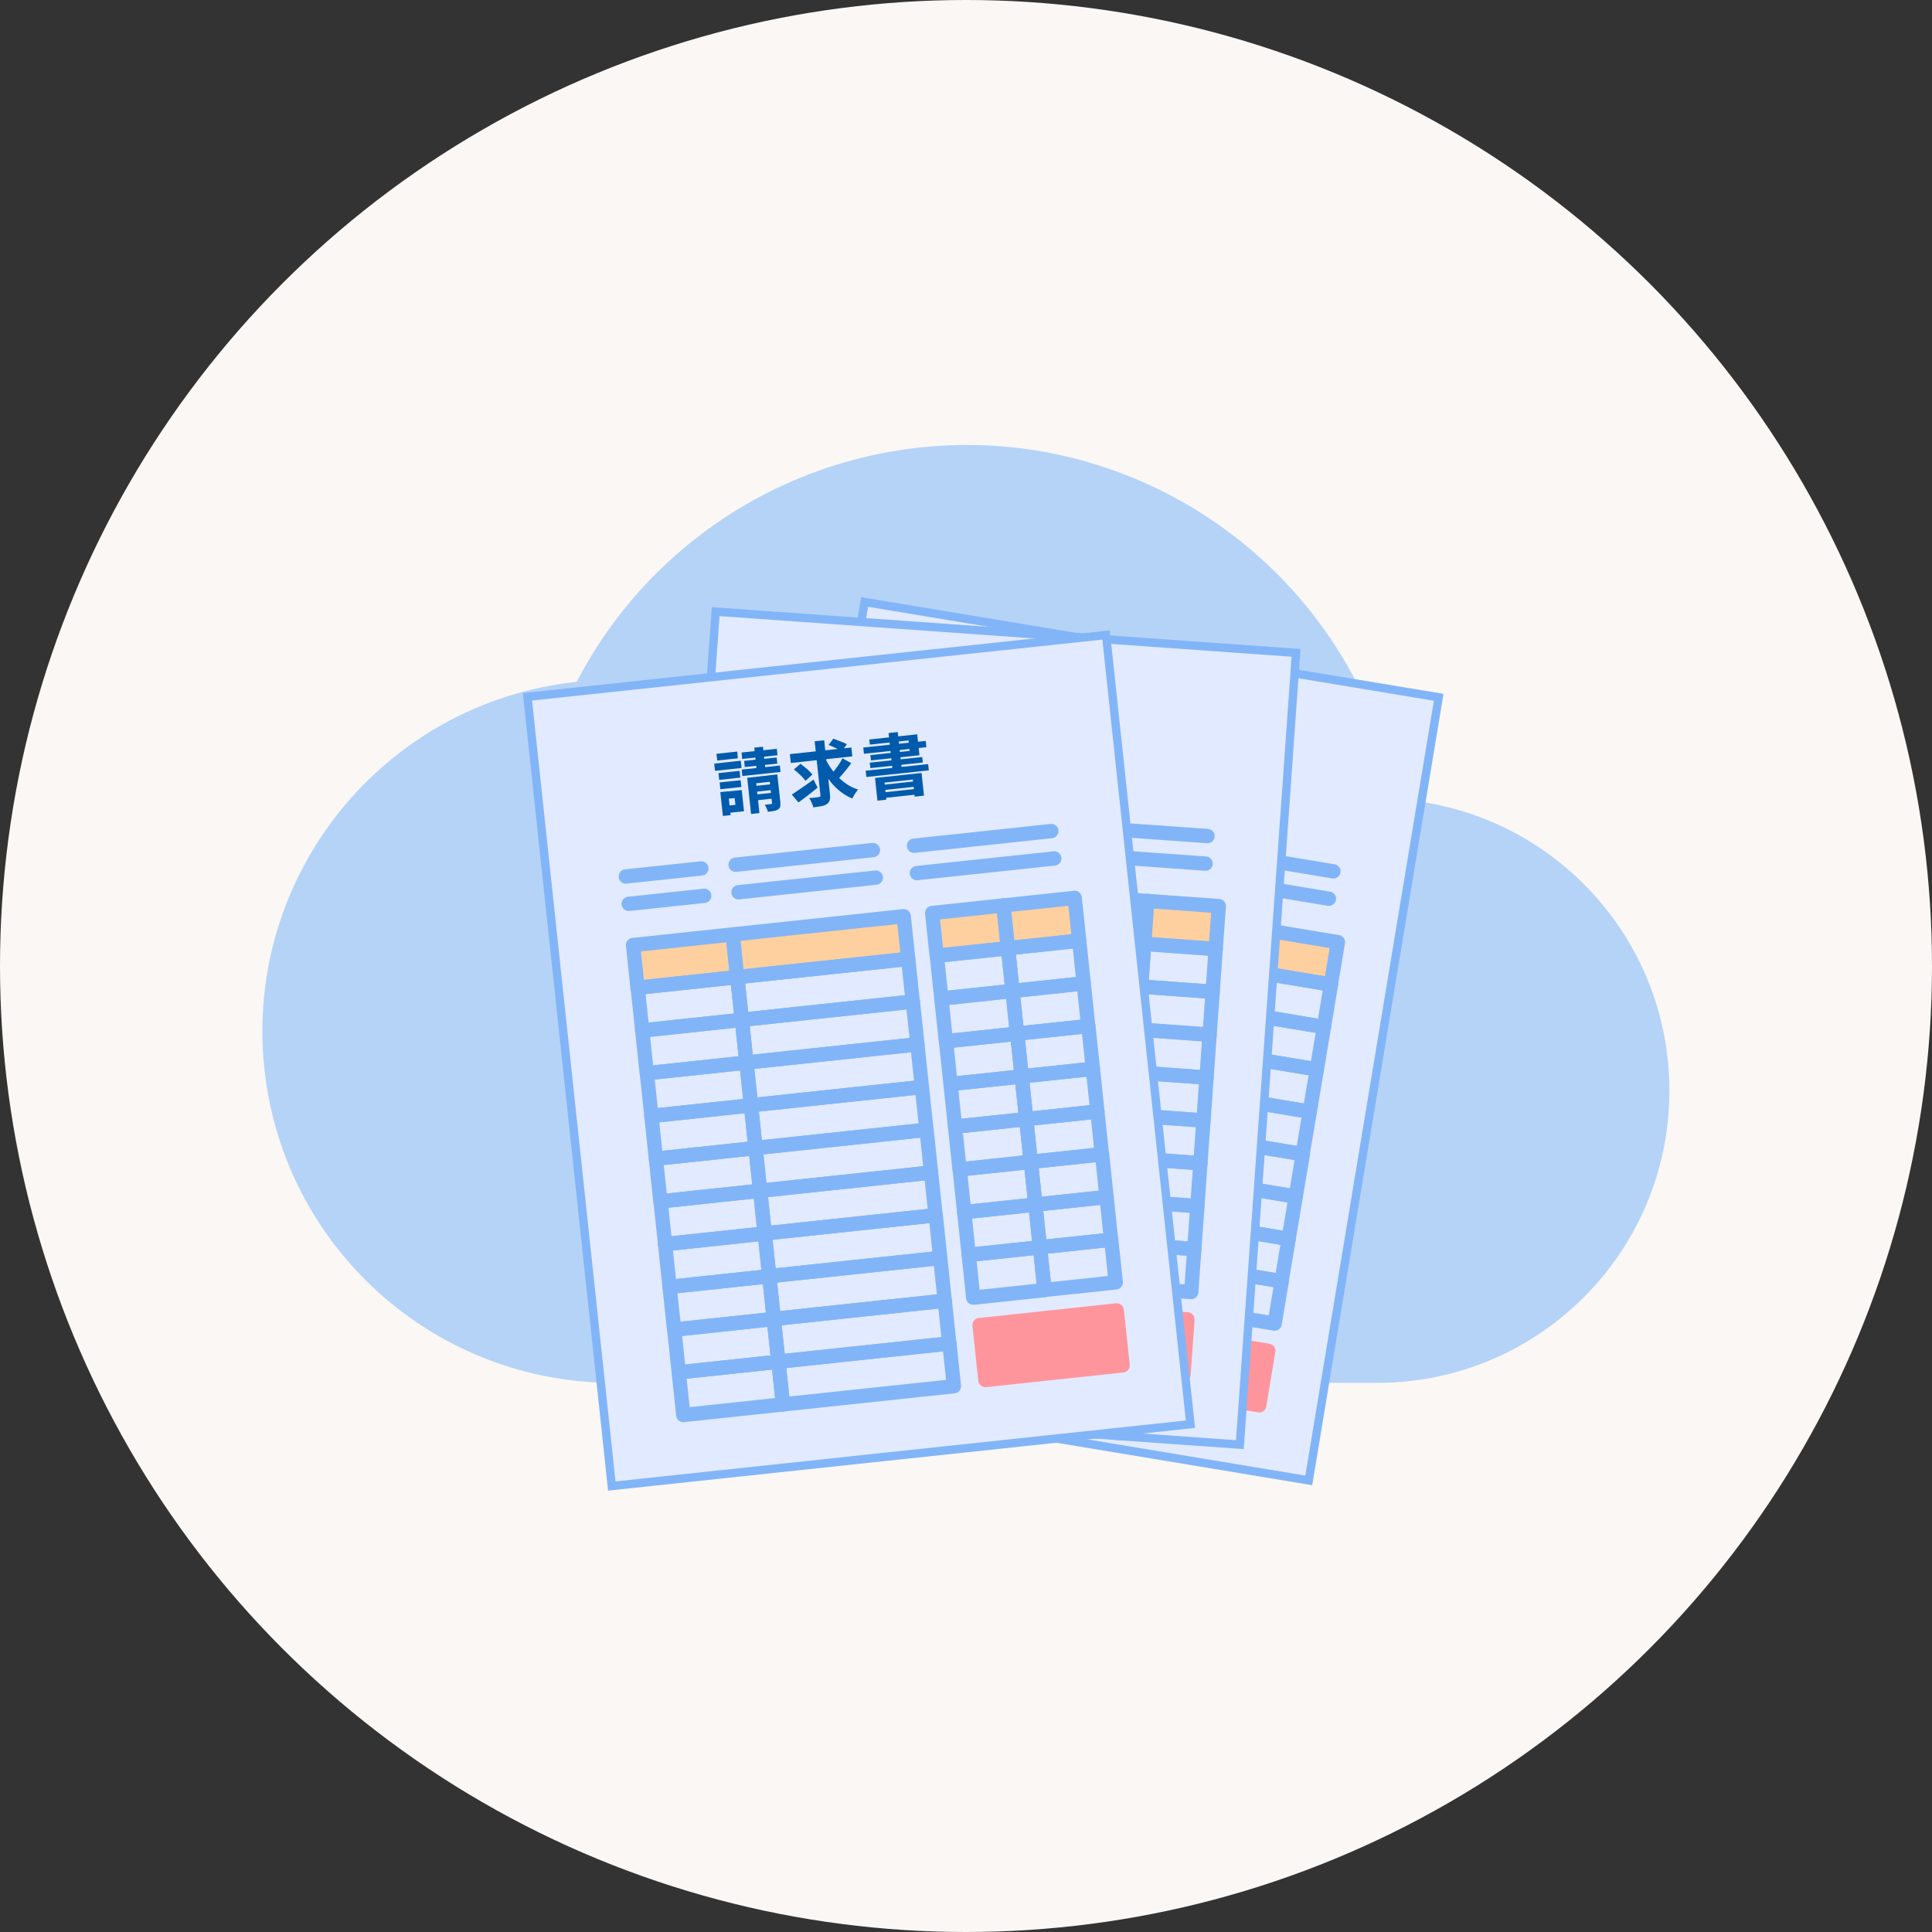 <?xml version="1.0" encoding="UTF-8"?><svg id="Layer_2" xmlns="http://www.w3.org/2000/svg" width="120" height="120" viewBox="0 0 120 120"><rect x="0" y="0" width="120" height="120" fill="#333333" stroke="none"/><defs><style>.cls-1{stroke-width:.89px;}.cls-1,.cls-2,.cls-3,.cls-4,.cls-5,.cls-6,.cls-7{stroke-linecap:round;}.cls-1,.cls-2,.cls-3,.cls-4,.cls-5,.cls-7{stroke-linejoin:round;}.cls-1,.cls-3,.cls-5{fill:#ff959c;stroke:#ff959c;}.cls-2{fill:#ffd09f;}.cls-2,.cls-4,.cls-8,.cls-6,.cls-7{stroke:#82b5f7;}.cls-2,.cls-4,.cls-6,.cls-7{stroke-width:.89px;}.cls-3{stroke-width:.89px;}.cls-9{fill:#b5d3f7;}.cls-10{fill:#faf7f5;}.cls-11{fill:#005bac;}.cls-4{fill:#efb899;}.cls-8{fill:#e2eaff;stroke-width:.52px;}.cls-5{stroke-width:.89px;}.cls-6,.cls-7{fill:none;}</style></defs><g id="_参考_02_001"><circle class="cls-10" cx="60" cy="60" r="60"/><g id="_그룹_4756"><path id="_패스_12041" class="cls-9" d="M86.78,49.63c-2.92-14.77-17.26-24.39-32.04-21.47-8.13,1.61-15.1,6.83-18.92,14.19-11.99,1.28-20.67,12.03-19.4,24.02,1.18,11.12,10.58,19.55,21.76,19.52h47.31c10.02.03,18.17-8.07,18.2-18.09.03-9.57-7.38-17.51-16.92-18.16h0Z"/><path id="_패스_12042" class="cls-8" d="M53.7,37.39l35.66,5.92-8.07,48.64-35.66-5.92,8.07-48.64Z"/><rect id="_사각형_4759" class="cls-3" x="72.55" y="80.61" width="3.43" height="8.57" transform="translate(-21.64 144.26) rotate(-80.58)"/><path id="_패스_12043" class="cls-4" d="M62.04,55.02l-6.14-1.02-.44,2.63,6.14,1.02.44-2.63Z"/><path id="_패스_12044" class="cls-7" d="M61.6,57.66l-6.14-1.02-.44,2.63,6.14,1.02.44-2.63Z"/><path id="_패스_12045" class="cls-7" d="M61.16,60.29l-6.14-1.02-.44,2.63,6.14,1.02.44-2.63Z"/><path id="_패스_12046" class="cls-7" d="M60.73,62.92l-6.14-1.02-.44,2.63,6.14,1.02.44-2.63Z"/><path id="_패스_12047" class="cls-7" d="M60.29,65.56l-6.14-1.02-.44,2.63,6.14,1.02.44-2.63Z"/><path id="_패스_12048" class="cls-7" d="M59.85,68.19l-6.14-1.02-.44,2.63,6.14,1.02.44-2.63Z"/><path id="_패스_12049" class="cls-7" d="M59.42,70.82l-6.14-1.02-.44,2.63,6.14,1.02.44-2.63Z"/><path id="_패스_12050" class="cls-7" d="M58.98,73.46l-6.14-1.02-.44,2.63,6.14,1.02.44-2.63Z"/><path id="_패스_12051" class="cls-7" d="M58.54,76.09l-6.14-1.02-.44,2.63,6.14,1.02.44-2.63Z"/><path id="_패스_12052" class="cls-7" d="M58.1,78.72l-6.14-1.02-.44,2.63,6.14,1.02.44-2.63Z"/><path id="_패스_12053" class="cls-7" d="M57.67,81.35l-6.14-1.02-.44,2.63,6.14,1.02.44-2.63Z"/><path id="_패스_12054" class="cls-4" d="M72.57,56.77l-10.53-1.75-.44,2.63,10.53,1.75.44-2.63Z"/><path id="_패스_12055" class="cls-7" d="M72.13,59.41l-10.53-1.75-.44,2.63,10.53,1.75.44-2.63Z"/><path id="_패스_12056" class="cls-7" d="M71.7,62.04l-10.53-1.75-.44,2.63,10.53,1.75.44-2.63Z"/><path id="_패스_12057" class="cls-7" d="M71.26,64.67l-10.53-1.75-.44,2.63,10.53,1.75.44-2.63Z"/><path id="_패스_12058" class="cls-7" d="M70.82,67.31l-10.53-1.75-.44,2.63,10.53,1.75.44-2.63Z"/><path id="_패스_12059" class="cls-7" d="M70.39,69.94l-10.53-1.75-.44,2.63,10.53,1.75.44-2.63Z"/><path id="_패스_12060" class="cls-7" d="M69.95,72.57l-10.53-1.75-.44,2.63,10.53,1.75.44-2.63Z"/><path id="_패스_12061" class="cls-7" d="M69.51,75.2l-10.53-1.75-.44,2.63,10.53,1.75.44-2.63Z"/><path id="_패스_12062" class="cls-7" d="M69.07,77.84l-10.53-1.75-.44,2.63,10.53,1.75.44-2.63Z"/><path id="_패스_12063" class="cls-7" d="M68.64,80.47l-10.53-1.75-.44,2.63,10.53,1.75.44-2.63Z"/><path id="_패스_12064" class="cls-7" d="M68.2,83.1l-10.53-1.75-.44,2.63,10.53,1.75.44-2.63Z"/><path id="_패스_12065" class="cls-4" d="M78.71,57.79l-4.39-.73-.44,2.63,4.39.73.44-2.63Z"/><path id="_패스_12066" class="cls-7" d="M78.28,60.43l-4.39-.73-.44,2.63,4.39.73.44-2.63Z"/><path id="_패스_12067" class="cls-7" d="M77.84,63.06l-4.39-.73-.44,2.63,4.39.73.44-2.63Z"/><path id="_패스_12068" class="cls-7" d="M77.4,65.69l-4.39-.73-.44,2.63,4.39.73.44-2.63Z"/><path id="_패스_12069" class="cls-7" d="M76.96,68.32l-4.39-.73-.44,2.63,4.39.73.44-2.63Z"/><path id="_패스_12070" class="cls-7" d="M76.52,70.96l-4.39-.73-.44,2.63,4.39.73.44-2.63Z"/><path id="_패스_12071" class="cls-7" d="M76.09,73.59l-4.39-.73-.44,2.63,4.39.73.44-2.63Z"/><path id="_패스_12072" class="cls-7" d="M75.65,76.22l-4.39-.73-.44,2.63,4.39.73.44-2.63Z"/><path id="_패스_12073" class="cls-7" d="M75.22,78.85l-4.39-.73-.44,2.63,4.39.73.44-2.63Z"/><path id="_패스_12074" class="cls-2" d="M83.1,58.52l-4.39-.73-.44,2.63,4.39.73.44-2.63Z"/><path id="_패스_12075" class="cls-7" d="M82.67,61.15l-4.39-.73-.44,2.63,4.39.73.44-2.63Z"/><path id="_패스_12076" class="cls-7" d="M82.23,63.79l-4.39-.73-.44,2.63,4.39.73.44-2.63Z"/><path id="_패스_12077" class="cls-7" d="M81.79,66.42l-4.39-.73-.44,2.63,4.39.73.44-2.63Z"/><path id="_패스_12078" class="cls-7" d="M81.35,69.05l-4.39-.73-.44,2.63,4.39.73.44-2.63Z"/><path id="_패스_12079" class="cls-7" d="M80.92,71.69l-4.39-.73-.44,2.63,4.39.73.44-2.63Z"/><path id="_패스_12080" class="cls-7" d="M80.48,74.32l-4.39-.73-.44,2.63,4.39.73.44-2.63Z"/><path id="_패스_12081" class="cls-7" d="M80.04,76.95l-4.39-.73-.44,2.63,4.39.73.44-2.63Z"/><path id="_패스_12082" class="cls-7" d="M79.61,79.58l-4.39-.73-.44,2.63,4.39.73.44-2.63Z"/><path id="_패스_12083" class="cls-6" d="M56.6,49.78l4.65.77"/><path id="_패스_12084" class="cls-6" d="M63.36,50.9l8.46,1.4"/><path id="_패스_12085" class="cls-6" d="M74.36,52.72l8.46,1.4"/><path id="_패스_12086" class="cls-6" d="M56.31,51.47l4.65.77"/><path id="_패스_12087" class="cls-6" d="M63.08,52.59l8.46,1.4"/><path id="_패스_12088" class="cls-6" d="M74.08,54.42l8.46,1.4"/><path id="_패스_12089" class="cls-11" d="M73.16,48.02l2.86.47-.23,1.4-.57-.09.17-1.05-1.74-.29-.17,1.06-.54-.09.23-1.4ZM73.37,48.55l2.2.36-.05.32-2.2-.36.05-.32ZM73.29,49.01l2.2.36-.06.35-2.2-.36.06-.35ZM74.7,45.56l.57.09-.4,2.39-.57-.09.4-2.39ZM73.46,45.62l2.93.49-.21,1.29-2.98-.49.05-.32,2.43.4.11-.65-2.38-.4.05-.32ZM72.95,46l3.85.64-.06.39-3.85-.64.06-.39ZM73.09,47.02l3.23.54-.06.34-3.23-.54.06-.34ZM72.71,47.43l3.85.64-.06.39-3.85-.64.06-.39Z"/><path id="_패스_12090" class="cls-11" d="M68.45,45.18l3.79.63-.09.55-3.79-.63.09-.55ZM70.5,46.02c.04.24.1.48.18.71.08.23.18.45.31.66.12.21.26.4.42.58.16.18.34.33.54.47-.05.03-.11.07-.17.12-.06.05-.13.1-.18.16-.06.06-.1.11-.14.16-.27-.21-.5-.47-.69-.76-.19-.3-.35-.62-.46-.96-.12-.36-.21-.72-.27-1.09l.47-.05ZM71.54,46.31l.44.44c-.11.09-.23.18-.36.28s-.25.18-.37.26-.24.15-.34.21l-.36-.38c.1-.07.21-.15.33-.23.12-.09.24-.18.35-.28.12-.1.22-.2.31-.29ZM70.91,45.28l.39-.3c.08.05.16.12.25.18s.18.13.26.2c.07.06.14.12.21.18l-.42.34c-.06-.07-.12-.13-.19-.19-.08-.07-.16-.14-.25-.22s-.17-.14-.25-.2ZM68.44,46.16l.49-.23c.07.08.13.17.2.27s.14.2.2.3c.05.09.1.17.13.27l-.52.26c-.03-.09-.07-.18-.12-.27-.05-.1-.11-.21-.18-.31-.06-.1-.13-.2-.2-.29h0ZM70.14,44.83l.58.1-.55,3.33c-.02.13-.06.25-.12.36-.05.08-.13.14-.23.17-.12.04-.24.05-.36.04-.14,0-.31-.03-.5-.06,0-.21-.03-.42-.09-.63l.36.07.24.04s.06,0,.09-.01c.02-.02.04-.05.04-.08l.55-3.33ZM67.89,47.64c.13-.04.28-.09.45-.14s.35-.12.54-.19l.56-.21.11.55c-.23.1-.47.21-.71.31-.24.1-.47.19-.67.26l-.27-.58Z"/><path id="_패스_12091" class="cls-11" d="M63.87,45.13l1.3.21-.07.42-1.3-.21.07-.42ZM64.08,43.95l1.27.21-.07.42-1.27-.21.07-.42ZM63.77,45.71l1.3.21-.07.42-1.3-.21.07-.42ZM63.77,44.49l1.64.27-.07.44-1.64-.27.07-.44ZM63.92,46.34l1.06.18-.22,1.31-1.06-.18.07-.44.58.1.07-.42-.58-.1.07-.44ZM63.67,46.3l.47.08-.24,1.47-.47-.08.24-1.47ZM65.59,44.28l2.18.36-.07.4-2.18-.36.07-.4ZM65.61,44.82l2,.33-.06.37-2-.33.06-.37ZM65.32,45.3l2.35.39-.07.4-2.35-.39.07-.4ZM66.43,44.21l.54.09-.26,1.59-.54-.09.26-1.59ZM65.51,45.89l1.63.27-.07.4-1.11-.18-.3,1.83-.52-.09.37-2.23ZM66.84,46.11l.52.09-.29,1.72c-.01.09-.04.18-.09.27-.04.06-.11.1-.18.12-.09.03-.19.03-.28.02-.11,0-.23-.03-.37-.05,0-.08,0-.16-.02-.24-.01-.08-.03-.15-.05-.23l.22.04.15.03s.04,0,.06,0c.02-.01.02-.03.03-.05l.28-1.7ZM65.65,46.48l1.37.23-.06.36-1.37-.23.06-.36ZM65.56,47.01l1.37.23-.06.36-1.37-.23.06-.36Z"/><path id="_패스_12092" class="cls-8" d="M44.45,37.99l36.05,2.56-3.49,49.18-36.05-2.56,3.49-49.18Z"/><rect id="_사각형_4760" class="cls-5" x="67.64" y="79.08" width="3.43" height="8.57" transform="translate(-18.72 146.62) rotate(-85.93)"/><path id="_패스_12093" class="cls-4" d="M54.4,54.77l-6.21-.44-.19,2.66,6.21.44.19-2.66Z"/><path id="_패스_12094" class="cls-7" d="M54.2,57.43l-6.21-.44-.19,2.67,6.21.44.19-2.67Z"/><path id="_패스_12095" class="cls-7" d="M54.02,60.09l-6.21-.44-.19,2.66,6.21.44.19-2.66Z"/><path id="_패스_12096" class="cls-7" d="M53.83,62.75l-6.21-.44-.19,2.66,6.21.44.19-2.66Z"/><path id="_패스_12097" class="cls-7" d="M53.64,65.41l-6.21-.44-.19,2.66,6.21.44.19-2.66Z"/><path id="_패스_12098" class="cls-7" d="M53.45,68.08l-6.21-.44-.19,2.67,6.21.44.19-2.67Z"/><path id="_패스_12099" class="cls-7" d="M53.26,70.74l-6.21-.44-.19,2.66,6.21.44.19-2.66Z"/><path id="_패스_12100" class="cls-7" d="M53.07,73.4l-6.21-.44-.19,2.66,6.21.44.19-2.66Z"/><path id="_패스_12101" class="cls-7" d="M52.88,76.06l-6.21-.44-.19,2.66,6.21.44.19-2.66Z"/><path id="_패스_12102" class="cls-7" d="M52.69,78.73l-6.21-.44-.19,2.67,6.21.44.19-2.67Z"/><path id="_패스_12103" class="cls-7" d="M52.5,81.39l-6.21-.44-.19,2.66,6.21.44.19-2.66Z"/><path id="_패스_12104" class="cls-4" d="M65.05,55.52l-10.65-.76-.19,2.66,10.65.76.19-2.66Z"/><path id="_패스_12105" class="cls-7" d="M64.86,58.18l-10.65-.76-.19,2.67,10.65.76.19-2.67Z"/><path id="_패스_12106" class="cls-7" d="M64.67,60.85l-10.65-.76-.19,2.66,10.65.76.19-2.66Z"/><path id="_패스_12107" class="cls-7" d="M64.48,63.51l-10.65-.76-.19,2.66,10.65.76.19-2.66Z"/><path id="_패스_12108" class="cls-7" d="M64.29,66.17l-10.65-.76-.19,2.66,10.65.76.19-2.66Z"/><path id="_패스_12109" class="cls-7" d="M64.1,68.83l-10.65-.76-.19,2.67,10.65.76.19-2.67Z"/><path id="_패스_12110" class="cls-7" d="M63.91,71.5l-10.65-.76-.19,2.67,10.65.76.19-2.67Z"/><path id="_패스_12111" class="cls-7" d="M63.72,74.16l-10.65-.76-.19,2.66,10.65.76.19-2.66Z"/><path id="_패스_12112" class="cls-7" d="M63.53,76.82l-10.65-.76-.19,2.66,10.65.76.19-2.66Z"/><path id="_패스_12113" class="cls-7" d="M63.34,79.48l-10.65-.76-.19,2.66,10.65.76.19-2.66Z"/><path id="_패스_12114" class="cls-7" d="M63.15,82.14l-10.65-.76-.19,2.66,10.65.76.19-2.66Z"/><path id="_패스_12115" class="cls-4" d="M71.26,55.96l-4.44-.32-.19,2.66,4.44.32.19-2.66Z"/><path id="_패스_12116" class="cls-7" d="M71.06,58.63l-4.44-.32-.19,2.66,4.44.32.19-2.66Z"/><path id="_패스_12117" class="cls-7" d="M70.88,61.29l-4.44-.32-.19,2.67,4.44.32.19-2.67Z"/><path id="_패스_12118" class="cls-7" d="M70.69,63.95l-4.44-.32-.19,2.66,4.44.32.19-2.66Z"/><path id="_패스_12119" class="cls-7" d="M70.5,66.61l-4.44-.31-.19,2.66,4.44.32.19-2.66Z"/><path id="_패스_12120" class="cls-7" d="M70.31,69.28l-4.44-.32-.19,2.66,4.44.32.19-2.66Z"/><path id="_패스_12121" class="cls-7" d="M70.12,71.94l-4.44-.32-.19,2.67,4.44.32.19-2.67Z"/><path id="_패스_12122" class="cls-7" d="M69.93,74.6l-4.44-.32-.19,2.66,4.44.32.19-2.66Z"/><path id="_패스_12123" class="cls-7" d="M69.74,77.26l-4.44-.32-.19,2.66,4.44.32.19-2.66Z"/><path id="_패스_12124" class="cls-2" d="M75.7,56.28l-4.44-.32-.19,2.67,4.44.32.19-2.67Z"/><path id="_패스_12125" class="cls-7" d="M75.51,58.94l-4.44-.32-.19,2.66,4.44.32.19-2.66Z"/><path id="_패스_12126" class="cls-7" d="M75.32,61.6l-4.44-.32-.19,2.66,4.44.32.19-2.66Z"/><path id="_패스_12127" class="cls-7" d="M75.13,64.27l-4.44-.32-.19,2.66,4.44.32.19-2.66Z"/><path id="_패스_12128" class="cls-7" d="M74.94,66.93l-4.44-.32-.19,2.67,4.44.32.19-2.67Z"/><path id="_패스_12129" class="cls-7" d="M74.75,69.59l-4.44-.32-.19,2.66,4.44.32.19-2.66Z"/><path id="_패스_12130" class="cls-7" d="M74.56,72.25l-4.44-.32-.19,2.66,4.44.32.19-2.66Z"/><path id="_패스_12131" class="cls-7" d="M74.37,74.92l-4.44-.32-.19,2.66,4.44.32.19-2.66Z"/><path id="_패스_12132" class="cls-7" d="M74.18,77.58l-4.44-.32-.19,2.67,4.44.32.19-2.67Z"/><path id="_패스_12133" class="cls-6" d="M48.49,50.05l4.7.33"/><path id="_패스_12134" class="cls-6" d="M55.33,50.53l8.55.61"/><path id="_패스_12135" class="cls-6" d="M66.45,51.32l8.55.61"/><path id="_패스_12136" class="cls-6" d="M48.37,51.76l4.7.33"/><path id="_패스_12137" class="cls-6" d="M55.21,52.24l8.55.61"/><path id="_패스_12138" class="cls-6" d="M66.33,53.03l8.55.61"/><path id="_패스_12139" class="cls-11" d="M64.82,46.75l2.89.21-.1,1.42-.58-.04.08-1.07-1.76-.12-.08,1.07-.55-.04.1-1.42ZM65.08,47.26l2.23.16-.02.33-2.23-.16.02-.33ZM65.04,47.72l2.23.16-.03.35-2.23-.16.02-.35ZM66.12,44.16l.58.04-.17,2.42-.58-.04.17-2.42ZM64.9,44.34l2.97.21-.09,1.31-3.01-.21.02-.33,2.45.17.05-.65-2.4-.17.02-.33ZM64.43,44.76l3.9.28-.03.39-3.9-.28.03-.39ZM64.66,45.76l3.28.23-.02.34-3.27-.24.02-.34ZM64.32,46.21l3.9.28-.03.39-3.9-.28.03-.39Z"/><path id="_패스_12140" class="cls-11" d="M59.87,44.37l3.84.27-.04.55-3.84-.27.04-.56ZM61.98,45.01c.06.24.14.47.24.69.1.22.22.43.36.63.14.2.3.38.48.54.18.16.37.3.58.41-.05.04-.1.08-.16.14-.06.05-.12.11-.17.17-.05.06-.09.12-.13.17-.29-.19-.54-.42-.76-.69-.22-.28-.41-.58-.55-.91-.15-.34-.27-.7-.36-1.07l.46-.09ZM63.04,45.2l.48.39c-.1.1-.21.21-.33.31s-.23.2-.35.3-.22.17-.32.24l-.39-.34c.09-.08.2-.16.31-.26.11-.1.22-.2.33-.31.11-.11.2-.22.28-.32h0ZM62.32,44.24l.36-.34c.08.05.17.1.27.16s.19.11.28.17c.08.05.15.1.22.16l-.39.38c-.06-.06-.13-.12-.2-.17-.08-.06-.17-.13-.27-.19s-.19-.12-.27-.17h0ZM59.94,45.35l.46-.27c.07.07.15.16.23.25s.15.19.22.28c.06.08.11.16.16.25l-.49.31c-.04-.09-.09-.18-.15-.26-.06-.1-.13-.19-.21-.29s-.15-.19-.22-.27h0ZM61.52,43.86l.59.04-.24,3.37c0,.13-.03.25-.08.37-.04.09-.12.15-.21.19-.12.05-.24.07-.36.07-.14,0-.31,0-.51-.01,0-.1-.02-.21-.05-.31-.02-.1-.06-.21-.1-.31.12.01.24.03.36.04l.24.02s.06,0,.09-.02c.02-.02.03-.05.03-.08l.25-3.36ZM59.55,46.86c.12-.05.27-.11.43-.18s.34-.15.52-.24l.54-.26.16.53c-.22.13-.45.25-.68.37-.23.12-.45.23-.65.33l-.32-.55Z"/><path id="_패스_12141" class="cls-11" d="M55.29,44.74l1.31.09-.03.43-1.31-.09.03-.43ZM55.39,43.55l1.29.09-.03.43-1.28-.09.03-.43ZM55.25,45.33l1.31.09-.03.43-1.31-.09.03-.42ZM55.13,44.12l1.66.12-.03.45-1.66-.12.03-.45ZM55.45,45.95l1.07.08-.09,1.32-1.07-.08.03-.45.59.04.03-.43-.59-.04.03-.45ZM55.2,45.93l.48.03-.11,1.48-.48-.03.11-1.48ZM56.93,43.75l2.2.16-.03.41-2.2-.16.03-.41ZM57,44.28l2.02.14-.03.38-2.02-.14.03-.38ZM56.76,44.78l2.38.17-.03.41-2.38-.17.03-.4ZM57.76,43.59l.54.04-.11,1.6-.54-.04.11-1.6ZM57,45.35l1.65.12-.03.4-1.12-.08-.13,1.85-.53-.04.16-2.26ZM58.34,45.44l.53.04-.12,1.74c0,.09-.02.19-.06.27-.03.07-.09.12-.17.14-.09.03-.18.05-.28.04-.11,0-.23,0-.37-.01,0-.08-.02-.16-.04-.24-.02-.08-.04-.15-.07-.23.07,0,.15.02.23.02h.15s.04.01.06,0c.01-.01.02-.03.02-.05l.12-1.73ZM57.19,45.93l1.38.1-.03.36-1.39-.1.03-.36ZM57.15,46.46l1.39.1-.03.36-1.38-.1.02-.36Z"/><path id="_패스_12142" class="cls-8" d="M32.76,43.28l35.94-3.84,5.24,49.02-35.94,3.84-5.24-49.02Z"/><rect id="_사각형_4761" class="cls-1" x="61" y="81.84" width="8.57" height="3.43" transform="translate(-8.51 7.41) rotate(-6.1)"/><path id="_패스_12143" class="cls-2" d="M45.51,58.04l-6.19.66.28,2.65,6.19-.66-.28-2.65Z"/><path id="_패스_12144" class="cls-7" d="M45.8,60.69l-6.19.66.28,2.65,6.19-.66-.28-2.65Z"/><path id="_패스_12145" class="cls-7" d="M46.08,63.35l-6.19.66.28,2.65,6.19-.66-.28-2.65Z"/><path id="_패스_12146" class="cls-7" d="M46.37,66l-6.19.66.28,2.65,6.19-.66-.28-2.65Z"/><path id="_패스_12147" class="cls-7" d="M46.65,68.66l-6.19.66.28,2.65,6.19-.66-.28-2.65Z"/><path id="_패스_12148" class="cls-7" d="M46.93,71.31l-6.19.66.28,2.65,6.19-.66-.28-2.65Z"/><path id="_패스_12149" class="cls-7" d="M47.22,73.96l-6.19.66.28,2.65,6.19-.66-.28-2.65Z"/><path id="_패스_12150" class="cls-7" d="M47.5,76.62l-6.19.66.28,2.65,6.19-.66-.28-2.65Z"/><path id="_패스_12151" class="cls-7" d="M47.78,79.27l-6.19.66.28,2.65,6.19-.66-.28-2.65Z"/><path id="_패스_12152" class="cls-7" d="M48.07,81.93l-6.19.66.28,2.65,6.19-.66-.29-2.65Z"/><path id="_패스_12153" class="cls-7" d="M48.35,84.58l-6.19.66.28,2.65,6.19-.66-.28-2.65Z"/><path id="_패스_12154" class="cls-2" d="M56.13,56.91l-10.62,1.13.28,2.65,10.62-1.13-.28-2.65Z"/><path id="_패스_12155" class="cls-7" d="M56.41,59.56l-10.62,1.13.28,2.65,10.62-1.13-.28-2.65Z"/><path id="_패스_12156" class="cls-7" d="M56.7,62.21l-10.62,1.13.28,2.65,10.62-1.13-.28-2.65Z"/><path id="_패스_12157" class="cls-7" d="M56.98,64.87l-10.62,1.13.28,2.65,10.62-1.13-.28-2.65Z"/><path id="_패스_12158" class="cls-7" d="M57.26,67.52l-10.62,1.13.28,2.65,10.62-1.13-.28-2.65Z"/><path id="_패스_12159" class="cls-7" d="M57.55,70.18l-10.62,1.13.28,2.65,10.62-1.13-.28-2.65Z"/><path id="_패스_12160" class="cls-7" d="M57.83,72.83l-10.62,1.13.28,2.65,10.62-1.13-.28-2.65Z"/><path id="_패스_12161" class="cls-7" d="M58.12,75.48l-10.62,1.13.28,2.65,10.62-1.13-.28-2.65Z"/><path id="_패스_12162" class="cls-7" d="M58.4,78.14l-10.62,1.13.28,2.65,10.62-1.13-.28-2.65Z"/><path id="_패스_12163" class="cls-7" d="M58.68,80.79l-10.62,1.13.28,2.65,10.62-1.13-.28-2.65Z"/><path id="_패스_12164" class="cls-7" d="M58.97,83.45l-10.62,1.13.28,2.65,10.62-1.13-.28-2.65Z"/><path id="_패스_12165" class="cls-2" d="M62.32,56.24l-4.42.47.28,2.65,4.42-.47-.28-2.65Z"/><path id="_패스_12166" class="cls-7" d="M62.61,58.9l-4.42.47.28,2.65,4.42-.47-.28-2.65Z"/><path id="_패스_12167" class="cls-7" d="M62.89,61.55l-4.42.47.28,2.65,4.42-.47-.28-2.65Z"/><path id="_패스_12168" class="cls-7" d="M63.18,64.21l-4.42.47.28,2.65,4.42-.47-.28-2.65Z"/><path id="_패스_12169" class="cls-7" d="M63.46,66.86l-4.42.47.28,2.65,4.42-.47-.28-2.65Z"/><path id="_패스_12170" class="cls-7" d="M63.74,69.51l-4.42.47.28,2.65,4.42-.47-.28-2.65Z"/><path id="_패스_12171" class="cls-7" d="M64.03,72.17l-4.42.47.28,2.65,4.42-.47-.28-2.65Z"/><path id="_패스_12172" class="cls-7" d="M64.31,74.82l-4.42.47.28,2.65,4.42-.47-.28-2.65Z"/><path id="_패스_12173" class="cls-7" d="M64.59,77.48l-4.42.47.28,2.65,4.42-.47-.28-2.65Z"/><path id="_패스_12174" class="cls-2" d="M66.75,55.77l-4.42.47.28,2.65,4.42-.47-.28-2.65Z"/><path id="_패스_12175" class="cls-7" d="M67.03,58.43l-4.42.47.28,2.65,4.42-.47-.28-2.65Z"/><path id="_패스_12176" class="cls-7" d="M67.31,61.08l-4.42.47.28,2.65,4.42-.47-.28-2.65Z"/><path id="_패스_12177" class="cls-7" d="M67.6,63.73l-4.42.47.28,2.65,4.42-.47-.28-2.65Z"/><path id="_패스_12178" class="cls-7" d="M67.88,66.39l-4.42.47.28,2.65,4.42-.47-.28-2.65Z"/><path id="_패스_12179" class="cls-7" d="M68.16,69.04l-4.42.47.28,2.65,4.42-.47-.28-2.65Z"/><path id="_패스_12180" class="cls-7" d="M68.45,71.7l-4.42.47.28,2.65,4.42-.47-.28-2.65Z"/><path id="_패스_12181" class="cls-7" d="M68.73,74.35l-4.42.47.28,2.65,4.42-.47-.28-2.65Z"/><path id="_패스_12182" class="cls-7" d="M69.02,77l-4.42.47.28,2.65,4.42-.47-.28-2.65Z"/><path id="_패스_12183" class="cls-6" d="M38.87,54.44l4.69-.5"/><path id="_패스_12184" class="cls-6" d="M45.69,53.71l8.53-.91"/><path id="_패스_12185" class="cls-6" d="M56.77,52.53l8.53-.91"/><path id="_패스_12186" class="cls-6" d="M39.05,56.14l4.69-.5"/><path id="_패스_12187" class="cls-6" d="M45.87,55.42l8.53-.91"/><path id="_패스_12188" class="cls-6" d="M56.95,54.23l8.53-.91"/><path id="_패스_12189" class="cls-11" d="M54.36,48.32l2.88-.31.15,1.41-.58.06-.11-1.06-1.76.19.11,1.06-.55.06-.15-1.41ZM54.7,48.76l2.22-.24.04.33-2.22.24-.03-.33ZM54.75,49.23l2.22-.24.04.35-2.22.24-.04-.35ZM55.18,45.53l.58-.06.26,2.41-.57.06-.26-2.41ZM54.01,45.93l2.96-.32.14,1.3-3.01.32-.04-.33,2.44-.26-.07-.65-2.4.26-.04-.33ZM53.62,46.43l3.88-.41.04.39-3.88.41-.04-.39ZM54.02,47.37l3.26-.35.04.34-3.26.35-.04-.34ZM53.77,47.87l3.88-.41.04.39-3.88.41-.04-.39Z"/><path id="_패스_12190" class="cls-11" d="M49.06,46.84l3.82-.41.06.55-3.82.41-.06-.55ZM51.26,47.1c.1.22.22.43.36.63.14.2.3.39.47.56.17.17.36.32.56.45.2.13.42.23.65.3-.04.04-.08.1-.13.17-.05.06-.09.13-.13.2-.04.07-.07.13-.1.19-.32-.13-.61-.32-.87-.54-.27-.23-.5-.5-.7-.8-.21-.31-.4-.64-.55-.99l.44-.17ZM52.33,47.1l.54.3c-.08.12-.17.24-.27.36s-.19.24-.29.35-.19.21-.27.3l-.45-.27c.08-.09.17-.2.26-.31.09-.12.18-.24.26-.36.08-.13.16-.25.22-.37h0ZM51.46,46.28l.3-.4c.09.03.19.07.29.11s.21.08.31.12c.08.03.17.07.24.12l-.32.44c-.07-.05-.15-.1-.23-.14-.09-.05-.2-.09-.3-.14s-.2-.08-.29-.12h0ZM49.31,47.79l.41-.35c.08.06.17.13.27.21s.18.15.27.24c.07.07.14.14.2.22l-.43.39c-.06-.08-.12-.16-.19-.23-.08-.08-.16-.17-.26-.25s-.18-.16-.27-.23h0ZM50.6,46.04l.59-.06.36,3.36c.02.13.01.26-.02.38-.03.09-.09.17-.17.22-.1.07-.22.11-.34.13-.14.03-.31.05-.5.08-.03-.1-.06-.2-.11-.3-.04-.1-.09-.19-.15-.28.12,0,.24-.02.36-.03l.24-.03s.06-.02.08-.04c.02-.02.02-.06.02-.08l-.36-3.35ZM49.18,49.35c.11-.07.25-.16.39-.26.15-.1.3-.21.47-.32l.49-.35.25.5c-.19.16-.39.32-.61.49s-.4.31-.58.43l-.41-.49Z"/><path id="_패스_12191" class="cls-11" d="M44.63,48.02l1.31-.14.04.42-1.31.14-.04-.42ZM44.51,46.82l1.28-.14.04.42-1.28.14-.05-.42ZM44.69,48.6l1.31-.14.05.42-1.31.14-.04-.42ZM44.36,47.43l1.65-.18.05.45-1.65.18-.05-.45ZM45,49.18l1.07-.11.14,1.32-1.07.11-.05-.45.59-.06-.05-.42-.59.06-.05-.45ZM44.74,49.2l.48-.05.16,1.48-.48.05-.16-1.48ZM46.06,46.74l2.19-.23.04.4-2.19.23-.04-.4ZM46.22,47.26l2.02-.21.04.38-2.02.21-.04-.38ZM46.07,47.8l2.37-.25.04.4-2.37.25-.04-.4ZM46.85,46.44l.54-.06.17,1.6-.54.06-.17-1.6ZM46.41,48.31l1.64-.18.04.4-1.12.12.2,1.85-.52.06-.24-2.25ZM47.75,48.16l.53-.06.19,1.73c.01.09,0,.19-.01.28-.02.07-.07.13-.14.17-.08.05-.17.08-.26.09-.1.02-.23.04-.37.05-.02-.08-.04-.15-.08-.23-.03-.07-.07-.14-.11-.21.07,0,.15-.01.23-.02l.16-.02s.04,0,.05-.02c.01-.02.02-.04.01-.06l-.18-1.72ZM46.7,48.84l1.38-.15.04.36-1.38.15-.04-.37ZM46.76,49.37l1.38-.15.04.36-1.38.15-.04-.36Z"/></g></g></svg>